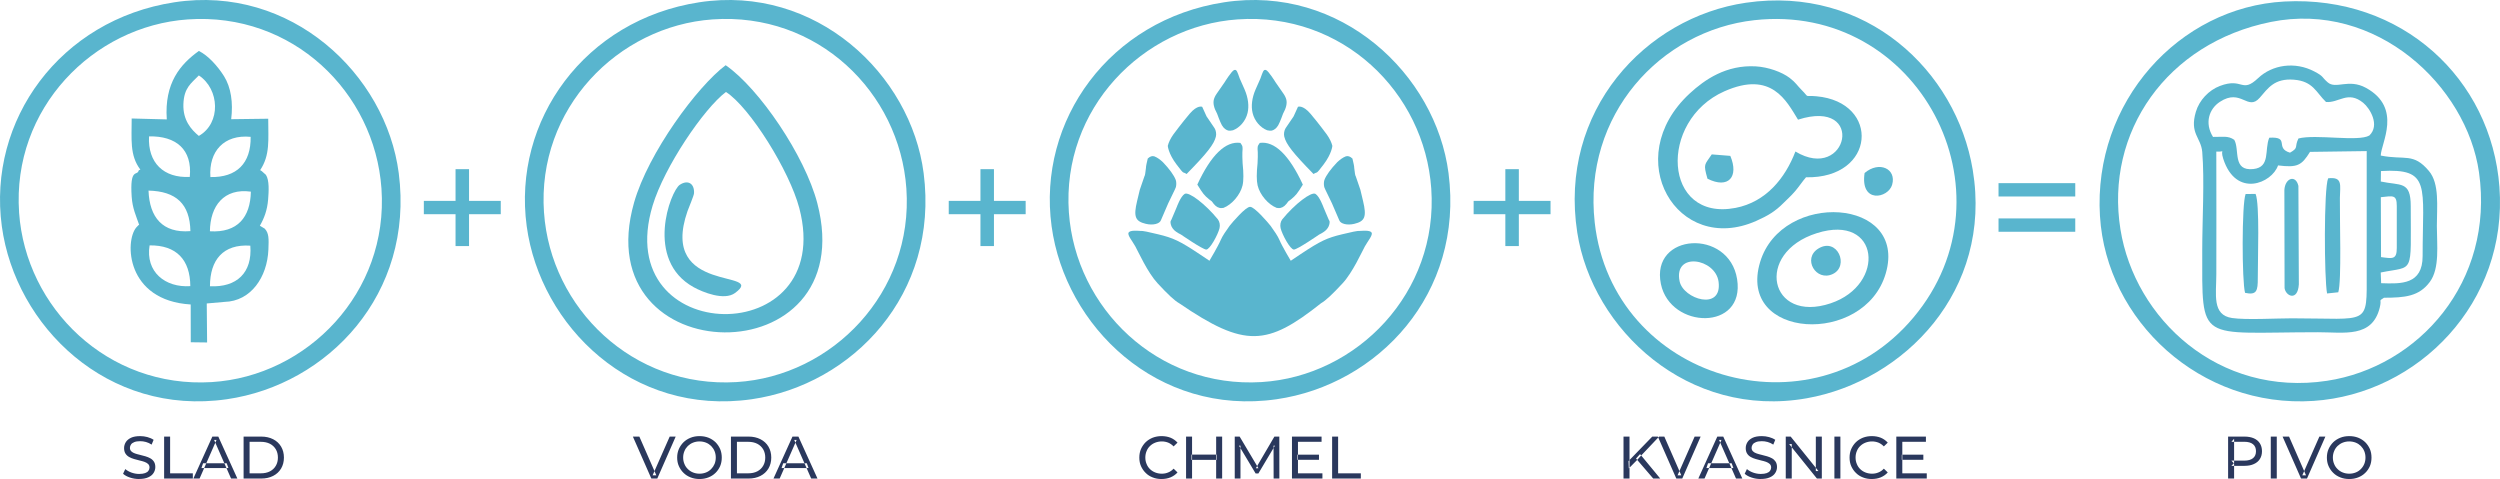 <svg xmlns="http://www.w3.org/2000/svg" id="Vrstva_2" data-name="Vrstva 2" width="1409.63" height="270.1" viewBox="0 0 1409.63 270.1"><g id="Vrstva_1-2" data-name="Vrstva 1"><g><path d="M394.24,1.29c-64.36,9.87-105.4,66.52-97.25,126.31,7.68,56.37,59.56,107.2,126.88,97.51,56.91-8.2,105.72-59.32,96.93-127.45-7.19-55.69-60.73-106.47-126.56-96.37M306.73,119.82c-4.08-58.59,41.71-105.13,95.09-108.88,59.12-4.15,105.43,41.04,109.24,95.37,4.1,58.62-41.76,105.79-95.71,109.12-58.5,3.61-104.86-41.71-108.61-95.61" style="fill: #59b5ce; fill-rule: evenodd;"></path><path d="M409.17,36.77c-15.86,11.82-43.66,49.37-51.65,77.47-27.44,96.54,128.96,98.49,103.32.33-7.01-26.82-32.83-64.79-51.67-77.8M409.32,51.85c13.44,8.58,35.82,44.45,41.36,65.47,21.28,80.81-107,79.08-82.67-1.48,6.54-21.65,28.77-54.54,41.31-63.98" style="fill: #59b5ce; fill-rule: evenodd;"></path><path d="M383.29,104.2c-5.25,3.52-19.91,42.4,7.84,57.74,5.16,2.85,17.22,7.74,23.31,3.27,18.57-13.65-43.38,1.36-26.78-46.17.73-2.08,3.6-8.71,3.67-10.09.3-5.65-3.61-7.71-8.04-4.74" style="fill: #59b5ce; fill-rule: evenodd;"></path><path d="M1184.08,121.93c3.6,58.68,56.54,108.37,120.4,104.12,59.12-3.94,109.69-55.55,104.83-120.6-4.55-61.06-55.08-108.15-121.3-104.59-59.2,3.18-107.9,56.47-103.94,121.07M1280.54,12.35c59.31-11.9,110.32,36.06,117.26,84.89,8.78,61.74-34.16,109.66-85.69,117.47-61.24,9.28-108.42-35.06-116.49-85.36-8.79-54.77,26.1-105.19,84.91-117" style="fill: #59b5ce; fill-rule: evenodd;"></path><path d="M1344.22,167.88c11.84-.02,19.78-.76,25.83-8.91,5.7-7.69,3.98-20.94,3.98-31.5,0-11.13,1.57-23.87-4.46-31.04-8.84-10.51-13.47-6.01-27.17-8.71.01-6.73,12.42-26.78-8.3-38.16-9.91-5.44-16.94.94-21.61-3.12-3.62-3.14-2.08-3.27-7.52-6.13-10.93-5.76-23.69-3.85-31.72,3.74-9.4,8.89-8.53-.52-21.52,4.4-6.3,2.39-11.63,8.03-13.58,14.57-3.68,12.33,2.9,14.46,3.59,22.64,1.33,15.89,0,38.69,0,55.34,0,53.26-2.77,46.33,65.28,46.33,14.78,0,30.54,3.35,34.81-13.87,1.32-5.32-1.05-3.28,2.4-5.59M1311.52,57.5c7.26.68,12.29-6.59,20.97.46,3.8,3.09,9.59,12.61,3.47,18.45-6.3,3.66-30.19-.89-39.98,1.67-2.46,5.07.4,5.05-4.76,8.01-8.86-2.61.32-9.17-11.69-8.44-2.84,6.78.85,16.59-8.94,17.66-12.03,1.32-7.6-10.92-10.8-16.47-3.53-2.51-6.82-1.53-11.98-1.64-4.92-7.88-2.15-15.82,3.86-19.77,12-7.88,15.67,5.46,22.46-2.29,4.71-5.38,8.24-11.09,19.32-10.2,10.81.86,12.46,7.16,18.07,12.56M1342.5,96.45c28.36-1.66,23.51,8.29,23.5,47.94,0,16.16-12.12,15.69-23.39,15.29l-.23-6.03c19.02-3.88,16.92,2.04,16.92-37.47,0-14.33-5.65-11.43-16.88-13.83l.09-5.89ZM1342.55,144.96l-.11-33.77c6.91-.73,8.99-1.57,8.99,4.99v23.7c0,6.59-2.42,5.94-8.88,5.08M1249.67,85.47c5.91.36,1.89-2.18,3.9,4.04,7.23,22.39,27.52,13.78,30.91,3.76,10.88,1.34,13.26.08,18.02-7.63l31.97-.45c.03,22.77,0,45.5,0,68.23,0,30.83,2.01,26.06-42.13,26.06-8.85,0-25.86.99-33.76-.16-11.45-1.67-8.9-13.28-8.9-24.77,0-23.01.1-46.06-.01-69.07" style="fill: #59b5ce; fill-rule: evenodd;"></path><path d="M1312.73,100.54c-2.46,5.56-2.23,56.89-.6,64.93l6.31-.67c1.96-6.2.76-41.44.91-53.16.09-7.21,1.78-12.09-6.62-11.1" style="fill: #59b5ce; fill-rule: evenodd;"></path><path d="M1288.16,162.45c.64,4.52,7.4,7.66,8.05-2.1l-.25-55.54c-1.49-6.47-7.5-4.51-7.91,2.29l.11,55.36Z" style="fill: #59b5ce; fill-rule: evenodd;"></path><path d="M1266.2,109.39c-2.22,5.39-2.11,49.53-.31,55.74,6.66,1.44,7.19-1.27,7.17-8.24-.03-10.79,1.16-41.93-1.24-47.54l-5.62.04Z" style="fill: #59b5ce; fill-rule: evenodd;"></path><path d="M690.21,1.29c-64.36,9.87-105.41,66.52-97.26,126.31,7.69,56.37,59.56,107.2,126.88,97.51,56.91-8.2,105.72-59.32,96.93-127.45-7.19-55.69-60.73-106.47-126.55-96.37M602.69,119.82c-4.08-58.59,41.71-105.13,95.09-108.88,59.12-4.15,105.43,41.04,109.24,95.37,4.1,58.62-41.77,105.79-95.71,109.12-58.5,3.61-104.86-41.71-108.61-95.61" style="fill: #59b5ce; fill-rule: evenodd;"></path><path d="M984.47,1.54c-56.79,8.28-105.73,61.07-95.13,129.53,8.47,54.73,62.61,105.3,129.39,93.5,55.01-9.72,104.87-60.79,93.61-128.73-9.28-56-60.2-104.16-127.87-94.3M989.29,11.37c92.3-10.18,148.79,97.06,89.64,167.63-57.39,68.46-169.81,35.1-179.74-53.55-6.79-60.68,37.16-108.24,90.1-114.08" style="fill: #59b5ce; fill-rule: evenodd;"></path><path d="M1018.3,99.96c39.4.84,42.13-42.39,5.93-45.67-7.61-.69-3.5,1.28-8.44-3.62-2.33-2.32-3.32-4.19-6.67-6.73-4.42-3.35-12.11-6.12-19.14-6.52-16.55-.94-28.72,7.4-37.24,15.29-39.59,36.63-7.01,91.58,37.49,71.87,6.6-2.93,10.77-5.44,15.34-10.06,2.11-2.14,4.11-3.8,6.64-6.75,2.13-2.48,4-5.37,6.11-7.8M1012.35,85.42c-5.78,15.09-16.61,28.49-33.75,31.8-40.87,7.89-43.82-49.13-6.25-65.76,26.61-11.78,34.93,5.44,41.47,16.01,38.56-12.34,28.05,35.72-1.47,17.96" style="fill: #59b5ce; fill-rule: evenodd;"></path><path d="M1063.29,154.15c12.42-42.73-58.6-46.86-70.83-6.43-13.23,43.72,58.88,47.56,70.83,6.43M1024.46,131.45c35.47-11.2,39.13,29.06,7.74,39.58-34.45,11.55-43.28-28.36-7.74-39.58" style="fill: #59b5ce; fill-rule: evenodd;"></path><path d="M936.5,160.11c5.28,25.63,47.63,26.67,42.97-2.72-4.55-28.72-48.91-26.12-42.97,2.72M947.05,158.62c-3.55-16.88,20.29-12.97,21.98.29,2.12,16.63-19.86,9.77-21.98-.29" style="fill: #59b5ce; fill-rule: evenodd;"></path><path d="M1025.34,140.11c-9.25,5.59-1.4,18.91,8.1,14.38,9.43-4.5,2.58-20.84-8.1-14.38" style="fill: #59b5ce; fill-rule: evenodd;"></path><path d="M1051.36,97.55c-2.61,17.43,13.33,14.32,15.53,6.6,2.58-9.04-7.36-13.58-15.53-6.6" style="fill: #59b5ce; fill-rule: evenodd;"></path><path d="M962.76,100.76c11.84,5.96,17.84-1.09,12.88-12.87l-10.46-.84c-4.05,6.14-4.88,5.05-2.42,13.7" style="fill: #59b5ce; fill-rule: evenodd;"></path><path d="M98.29,1.29C33.92,11.16-7.12,67.81,1.03,127.6c7.69,56.37,59.56,107.2,126.88,97.51,56.91-8.2,105.72-59.32,96.93-127.45C217.65,41.97,164.11-8.81,98.29,1.29M10.77,119.82C6.69,61.23,52.47,14.69,105.85,10.95c59.12-4.15,105.43,41.04,109.24,95.37,4.11,58.62-41.76,105.79-95.71,109.12-58.5,3.61-104.86-41.71-108.62-95.61" style="fill: #59b5ce; fill-rule: evenodd;"></path><path d="M107.56,192.98l9.22.12-.2-21.99,10.03-.89c14.83-.37,24.1-13.92,24.73-29.5.25-6.13.33-9.21-2.06-11.79l-2.75-1.65c2.41-4.17,4.18-8.76,4.66-14.88.36-4.56.73-10.8-1.25-13.81l-2.35-2.1c-.16-.14-.63-.33-.9-.56,5.7-8.52,4.55-17.18,4.55-28.99l-20.88.27c1.14-9.29-.08-17.94-4.05-24.26-3.59-5.71-9.02-11.71-14.18-14.22-10.42,7.49-19.53,18.03-18.08,38.6l-19.8-.52c.04,11.53-1.24,20.74,4.89,28.82-.29.26-.84.12-.98.63-.81,3.08-5.02-1.88-3.91,14.64.44,6.64,2.49,10.82,4.27,16-.11,0,.3-.82-1.64,1.32-6.6,7.68-5.96,41.24,30.65,43.46l.04,21.29ZM112.12,76.64c-4.37-3.59-9.03-8.92-8.71-17.92.32-9.22,4.3-11.66,8.71-16.19,11.71,7.72,12.62,26.91,0,34.1M84.03,76.9c15.22-.32,24.48,7.35,22.98,22.85-14.72.77-23.75-7.98-22.98-22.85M118.63,99.83c-.99-14.51,7.69-24.13,22.7-22.67.24,14.91-7.88,23.01-22.7,22.67M107.36,130.32c-15.78,1.27-23.08-7.88-23.62-22.85,15.56.37,23.31,7.5,23.62,22.85M118.36,130.41c.13-14.33,7.94-24.45,23.09-22.35-.28,14.48-7.53,23.27-23.09,22.35M84.35,138.36c15.13-.18,22.87,8.1,22.96,22.98-14.13.95-25.39-8.03-22.96-22.98M118.39,161.4c0-14.82,7.4-23.91,22.75-22.88,1.2,15.22-7.61,23.63-22.75,22.88" style="fill: #59b5ce; fill-rule: evenodd;"></path><path d="M1170.14,130.68h-43.27v-7.52h43.27v7.52ZM1170.14,110.79h-43.27v-7.52h43.27v7.52ZM848.79,138.75v-17.97h-17.88v-7.51h17.88v-17.88h7.61v17.88h17.87v7.51h-17.87v17.97h-7.61ZM552.83,138.75v-17.97h-17.88v-7.51h17.88v-17.88h7.61v17.88h17.88v7.51h-17.88v17.97h-7.61ZM256.86,138.75v-17.97h-17.88v-7.51h17.88v-17.88h7.61v17.88h17.88v7.51h-17.88v17.97h-7.61Z" style="fill: #59b5ce; fill-rule: evenodd;"></path><path d="M1324.62,267.09c1.31,0,2.53-.24,3.65-.68,1.12-.44,2.06-1.08,2.9-1.93.81-.81,1.46-1.76,1.93-2.88.44-1.11.68-2.3.68-3.61s-.24-2.5-.68-3.61c-.47-1.12-1.11-2.06-1.93-2.91-.84-.81-1.79-1.45-2.9-1.89-1.12-.44-2.33-.68-3.65-.68s-2.54.24-3.65.68c-1.12.44-2.09,1.08-2.94,1.89-.85.85-1.49,1.79-1.93,2.91-.47,1.11-.71,2.3-.71,3.61s.24,2.5.71,3.61c.44,1.12,1.08,2.06,1.93,2.88.84.84,1.82,1.49,2.94,1.93,1.12.44,2.33.68,3.65.68M1324.62,270.1c-1.79,0-3.48-.3-5-.91-1.55-.61-2.9-1.45-4.02-2.57-1.12-1.08-1.99-2.37-2.64-3.82-.64-1.45-.94-3.07-.94-4.8s.3-3.35.94-4.8c.64-1.45,1.52-2.74,2.64-3.85,1.12-1.08,2.47-1.93,3.99-2.54,1.52-.61,3.21-.91,5.04-.91s3.48.3,5,.88c1.52.61,2.84,1.45,3.99,2.54,1.12,1.12,1.99,2.4,2.64,3.85.61,1.45.91,3.07.91,4.83s-.3,3.38-.91,4.83c-.64,1.45-1.52,2.74-2.64,3.82-1.15,1.12-2.47,1.96-3.99,2.54-1.52.61-3.21.91-5,.91M1297.45,269.83l-10.41-23.66h3.65l9.56,21.83h-2.09l9.63-21.83h3.38l-10.37,23.66h-3.35ZM1280.38,246.17h3.38v23.65h-3.38v-23.65ZM1259.7,261.41l-1.52-1.69h7.27c2.16,0,3.82-.47,4.93-1.39,1.12-.92,1.66-2.23,1.66-3.92s-.54-3.01-1.66-3.92c-1.11-.92-2.77-1.39-4.93-1.39h-7.27l1.52-1.69v13.99ZM1256.32,269.83v-23.66h9.23c2.06,0,3.85.34,5.31.98,1.45.64,2.6,1.59,3.38,2.84.78,1.25,1.18,2.7,1.18,4.43s-.41,3.17-1.18,4.39c-.78,1.25-1.93,2.2-3.38,2.84-1.45.68-3.24,1.02-5.31,1.02h-7.37l1.52-1.59v8.75h-3.38ZM1072.62,266.88h13.79v2.94h-17.17v-23.66h16.69v2.94h-13.31v17.77ZM1072.32,256.38h12.16v2.87h-12.16v-2.87ZM1055.38,270.1c-1.79,0-3.45-.3-4.97-.91-1.52-.58-2.84-1.42-3.95-2.54-1.12-1.08-1.99-2.37-2.64-3.82-.64-1.45-.94-3.07-.94-4.83s.3-3.38.94-4.83c.64-1.45,1.52-2.74,2.64-3.85,1.12-1.08,2.47-1.93,3.99-2.54,1.52-.58,3.18-.88,4.97-.88s3.51.3,5.07.91c1.52.64,2.84,1.56,3.92,2.77l-2.2,2.13c-.92-.95-1.93-1.66-3.04-2.13-1.12-.44-2.33-.68-3.61-.68s-2.57.24-3.69.68c-1.15.44-2.13,1.08-2.97,1.89-.85.81-1.49,1.76-1.93,2.88-.47,1.11-.71,2.33-.71,3.65s.24,2.5.71,3.61c.44,1.12,1.08,2.1,1.93,2.91.84.81,1.82,1.45,2.97,1.89,1.12.44,2.37.68,3.69.68s2.5-.24,3.61-.71c1.12-.44,2.13-1.15,3.04-2.13l2.2,2.13c-1.08,1.21-2.4,2.13-3.92,2.77-1.55.64-3.24.94-5.1.94M1034.33,246.17h3.38v23.65h-3.38v-23.65ZM1006.9,269.83v-23.66h2.77l15.65,19.43h-1.46v-19.43h3.38v23.66h-2.77l-15.64-19.43h1.45v19.43h-3.38ZM992.8,270.1c-1.79,0-3.51-.27-5.17-.84-1.65-.54-2.94-1.25-3.88-2.13l1.25-2.64c.91.78,2.06,1.45,3.45,1.96,1.39.5,2.84.78,4.36.78,1.39,0,2.5-.17,3.35-.47.84-.3,1.49-.74,1.89-1.32.4-.54.61-1.15.61-1.86,0-.81-.27-1.45-.78-1.96-.54-.5-1.22-.91-2.06-1.21-.85-.31-1.79-.54-2.81-.78-1.01-.24-2.03-.5-3.04-.81-1.05-.3-1.96-.68-2.8-1.15-.85-.47-1.56-1.12-2.06-1.93-.51-.78-.78-1.83-.78-3.08s.34-2.33.98-3.38c.64-1.01,1.62-1.83,2.97-2.47,1.32-.61,3.04-.91,5.1-.91,1.39,0,2.74.17,4.09.54,1.35.37,2.54.88,3.51,1.55l-1.11,2.7c-1.02-.68-2.09-1.18-3.21-1.49-1.12-.31-2.23-.44-3.28-.44-1.32,0-2.43.17-3.28.51-.84.34-1.49.78-1.86,1.35-.4.58-.61,1.18-.61,1.89,0,.84.27,1.49.81,1.99.5.51,1.21.88,2.06,1.18.84.3,1.75.54,2.77.78,1.01.24,2.03.5,3.07.81,1.02.3,1.96.68,2.81,1.15.84.47,1.52,1.11,2.03,1.89.5.78.78,1.79.78,3.04,0,1.18-.34,2.3-.98,3.31-.64,1.05-1.65,1.86-3.01,2.47-1.39.64-3.11.94-5.17.94M962.16,263.91l.92-2.7h13.31l.98,2.7h-15.21ZM957.6,269.83l10.71-23.66h3.35l10.75,23.66h-3.55l-9.56-21.76h1.35l-9.56,21.76h-3.48ZM945.19,269.83l-10.41-23.66h3.65l9.56,21.83h-2.09l9.63-21.83h3.38l-10.37,23.66h-3.35ZM932.18,269.83l-9.7-11.29,2.26-2.5,11.39,13.79h-3.95ZM915.42,246.17h3.38v23.65h-3.38v-23.65ZM918.4,264.11l-.17-4.12,13.41-13.82h3.85l-10.37,10.95-1.89,2.09-4.83,4.9ZM751.12,269.83v-23.66h3.38v20.71h12.81v2.94h-16.19ZM731.86,266.88h13.79v2.94h-17.17v-23.66h16.69v2.94h-13.31v17.77ZM731.55,256.38h12.16v2.87h-12.16v-2.87ZM696.21,269.83v-23.66h2.77l10.61,17.88h-1.49l10.47-17.88h2.77l.03,23.66h-3.24l-.04-18.55h.78l-9.33,15.68h-1.56l-9.39-15.68h.85v18.55h-3.24ZM686.04,259.28h-14.22v-2.94h14.22v2.94ZM672.15,269.83h-3.38v-23.65h3.38v23.65ZM685.73,246.17h3.38v23.65h-3.38v-23.65ZM654.91,270.1c-1.79,0-3.45-.3-4.97-.91-1.52-.58-2.84-1.42-3.95-2.54-1.12-1.08-1.99-2.37-2.64-3.82s-.94-3.07-.94-4.83.3-3.38.94-4.83,1.52-2.74,2.64-3.85c1.12-1.08,2.47-1.93,3.99-2.54,1.52-.58,3.18-.88,4.97-.88s3.52.3,5.07.91c1.52.64,2.84,1.56,3.92,2.77l-2.2,2.13c-.92-.95-1.93-1.66-3.04-2.13-1.12-.44-2.33-.68-3.61-.68s-2.57.24-3.69.68c-1.15.44-2.13,1.08-2.97,1.89-.85.81-1.49,1.76-1.93,2.88-.47,1.11-.71,2.33-.71,3.65s.24,2.5.71,3.61c.44,1.12,1.08,2.1,1.93,2.91.84.81,1.82,1.45,2.97,1.89,1.12.44,2.37.68,3.69.68s2.5-.24,3.61-.71c1.12-.44,2.13-1.15,3.04-2.13l2.2,2.13c-1.08,1.21-2.4,2.13-3.92,2.77-1.55.64-3.24.94-5.1.94M440.69,263.91l.92-2.7h13.31l.98,2.7h-15.21ZM436.13,269.83l10.71-23.66h3.35l10.75,23.66h-3.55l-9.56-21.76h1.35l-9.57,21.76h-3.48ZM415.52,266.88h6.38c1.96,0,3.65-.37,5.1-1.11,1.42-.75,2.54-1.79,3.31-3.14.78-1.32,1.18-2.87,1.18-4.63s-.41-3.35-1.18-4.66-1.89-2.37-3.31-3.11c-1.45-.74-3.14-1.11-5.1-1.11h-6.38v17.77ZM412.14,269.83v-23.66h9.96c2.54,0,4.77.51,6.69,1.49,1.93.98,3.42,2.36,4.5,4.16,1.05,1.79,1.59,3.85,1.59,6.18s-.54,4.39-1.59,6.18c-1.08,1.79-2.57,3.18-4.5,4.16-1.92.98-4.16,1.49-6.69,1.49h-9.96ZM394.43,267.09c1.32,0,2.54-.24,3.65-.68,1.11-.44,2.06-1.08,2.9-1.93.81-.81,1.45-1.76,1.93-2.88.44-1.11.68-2.3.68-3.61s-.24-2.5-.68-3.61c-.47-1.12-1.12-2.06-1.93-2.91-.84-.81-1.79-1.45-2.9-1.89-1.12-.44-2.33-.68-3.65-.68s-2.54.24-3.65.68c-1.12.44-2.09,1.08-2.94,1.89-.84.85-1.49,1.79-1.93,2.91-.47,1.11-.71,2.3-.71,3.61s.24,2.5.71,3.61c.44,1.12,1.08,2.06,1.93,2.88.85.84,1.83,1.49,2.94,1.93,1.11.44,2.33.68,3.65.68M394.43,270.1c-1.79,0-3.48-.3-5-.91-1.56-.61-2.91-1.45-4.02-2.57-1.12-1.08-1.99-2.37-2.64-3.82s-.95-3.07-.95-4.8.31-3.35.95-4.8,1.52-2.74,2.64-3.85c1.11-1.08,2.46-1.93,3.99-2.54,1.52-.61,3.21-.91,5.03-.91s3.48.3,5,.88c1.52.61,2.84,1.45,3.99,2.54,1.11,1.12,1.99,2.4,2.63,3.85.61,1.45.92,3.07.92,4.83s-.31,3.38-.92,4.83c-.64,1.45-1.52,2.74-2.63,3.82-1.15,1.12-2.47,1.96-3.99,2.54-1.52.61-3.21.91-5,.91M367.26,269.83l-10.41-23.66h3.65l9.57,21.83h-2.09l9.63-21.83h3.38l-10.38,23.66h-3.35ZM140.73,266.88h6.38c1.96,0,3.65-.37,5.1-1.11,1.42-.75,2.54-1.79,3.31-3.14.78-1.32,1.18-2.87,1.18-4.63s-.41-3.35-1.18-4.66c-.78-1.32-1.89-2.37-3.31-3.11-1.45-.74-3.14-1.11-5.1-1.11h-6.38v17.77ZM137.35,269.83v-23.66h9.97c2.53,0,4.76.51,6.69,1.49,1.93.98,3.41,2.36,4.49,4.16,1.05,1.79,1.59,3.85,1.59,6.18s-.54,4.39-1.59,6.18c-1.08,1.79-2.56,3.18-4.49,4.16-1.93.98-4.16,1.49-6.69,1.49h-9.97ZM113.59,263.91l.92-2.7h13.31l.98,2.7h-15.21ZM109.03,269.83l10.71-23.66h3.35l10.75,23.66h-3.55l-9.56-21.76h1.35l-9.56,21.76h-3.48ZM92.54,269.83v-23.66h3.38v20.71h12.81v2.94h-16.19ZM78.45,270.1c-1.79,0-3.51-.27-5.17-.84-1.65-.54-2.94-1.25-3.89-2.13l1.25-2.64c.92.78,2.06,1.45,3.45,1.96,1.39.5,2.84.78,4.36.78,1.39,0,2.5-.17,3.35-.47.84-.3,1.49-.74,1.89-1.32.4-.54.61-1.15.61-1.86,0-.81-.27-1.45-.78-1.96-.54-.5-1.22-.91-2.07-1.21-.84-.31-1.79-.54-2.8-.78-1.01-.24-2.03-.5-3.04-.81-1.05-.3-1.96-.68-2.8-1.15-.85-.47-1.56-1.12-2.07-1.93-.5-.78-.78-1.83-.78-3.08s.34-2.33.98-3.38c.64-1.01,1.62-1.83,2.97-2.47,1.32-.61,3.04-.91,5.1-.91,1.39,0,2.74.17,4.09.54,1.35.37,2.54.88,3.51,1.55l-1.12,2.7c-1.01-.68-2.09-1.18-3.21-1.49-1.12-.31-2.23-.44-3.28-.44-1.32,0-2.43.17-3.28.51-.84.34-1.49.78-1.86,1.35-.4.58-.61,1.18-.61,1.89,0,.84.27,1.49.81,1.99.51.51,1.22.88,2.06,1.18.85.3,1.76.54,2.77.78,1.01.24,2.03.5,3.07.81,1.02.3,1.96.68,2.8,1.15.85.47,1.52,1.11,2.03,1.89.51.78.78,1.79.78,3.04,0,1.18-.34,2.3-.98,3.31-.64,1.05-1.65,1.86-3.01,2.47-1.39.64-3.11.94-5.17.94" style="fill: #2a385d; fill-rule: evenodd;"></path><path d="M744.81,171.02c2.74-1.55,6.45-5.07,12.18-11.24,5.73-6.17,10.86-17.74,12.61-20.88,1.75-3.14,4.68-6.45,3.73-7.82-.94-1.38-5.02-.93-6.34-.89-1.64-.14-4.92.65-10.21,1.91-8.57,2.05-12.18,3.72-23.46,11.22l-5.52,3.71s-4.94-8.22-6.46-11.89c-.8-1.92-2.92-5.06-4.9-7.78-1.42-1.84-9.25-10.92-11.56-10.72-2.41-.19-10.12,8.83-11.58,10.72-1.98,2.72-4.1,5.86-4.9,7.78-1.53,3.67-6.46,11.89-6.46,11.89l-5.52-3.71c-11.28-7.5-14.88-9.16-23.45-11.22-5.3-1.27-8.58-2.05-10.21-1.91-1.32-.05-5.4-.5-6.35.89-.94,1.38,1.99,4.69,3.73,7.82,1.75,3.14,6.89,14.71,12.61,20.88,5.73,6.17,9.44,9.69,12.18,11.24,37.02,25.3,49.62,24.02,79.9,0" style="fill: #59b5ce;"></path><path d="M665.97,132.3c-2.15-1.06-4-2.29-4.76-3.54-.83-1-1.41-3.01-1.18-4.02.06-.26.43-.7.5-.95,1.71-3.85,2.43-5.86,2.99-7.06,0,0,2.14-5.99,4.47-7.41,2.31-1.41,11.69,5.74,18.7,14.34,1.02,1.32,1.36,3.26.94,5.02-.84,3.53-5.44,12.09-7.5,12.03-2.07-.06-14.17-8.42-14.17-8.42" style="fill: #59b5ce;"></path><path d="M743.74,132.3c2.15-1.06,4-2.29,4.76-3.54.82-1,1.41-3.01,1.18-4.02-.06-.26-.43-.7-.5-.95-1.71-3.85-2.43-5.86-2.99-7.06,0,0-2.14-5.99-4.47-7.41-2.31-1.41-11.69,5.74-18.7,14.34-1.02,1.32-1.36,3.26-.94,5.02.84,3.53,5.44,12.09,7.5,12.03,2.07-.06,14.17-8.42,14.17-8.42" style="fill: #59b5ce;"></path><path d="M647.15,89.4c1.37-1.27,2.49-1.54,3.51-1.29l.24.06c1.71.67,3.29,1.85,4.82,3.29,3.63,3.79,6.24,7.36,7.22,9.99.32.87.46,2.51.1,4.02-.12.5-.49.95-.61,1.45l-3.7,7.66-4.17,9.66c-.73,1.96-4.44,2.94-8.47,1.97-6.05-1.44-7.03-4.07-4.92-12.9l1.51-6.3,2.62-7.64c.38-.44.49-2.02.84-4.6,0-1.07.47-3.09,1.02-5.36" style="fill: #59b5ce;"></path><path d="M762.57,89.4c-1.37-1.27-2.49-1.54-3.51-1.29l-.24.06c-1.71.67-3.29,1.85-4.82,3.29-3.63,3.79-6.24,7.36-7.22,9.99-.31.87-.46,2.51-.1,4.02.12.5.49.95.61,1.45l3.7,7.66,4.17,9.66c.73,1.96,4.44,2.94,8.47,1.97,6.05-1.44,7.03-4.07,4.92-12.9l-1.5-6.3-2.62-7.64c-.38-.44-.49-2.02-.84-4.6,0-1.07-.47-3.09-1.02-5.36" style="fill: #59b5ce;"></path><path d="M681.68,112.33c-2.66-2.24-3.3-2.92-6.57-8.24,7.75-16.81,16.04-24.68,24.29-23.51,1.41,1.93,1.34,2.19,1.12,5.33-.05,1.33-.02,3.46.13,6.17.57,5.47.61,9.73-.05,12.52-1.27,5.29-6.05,10.81-10.75,12.62-.82.07-1.39.2-2.14.02-1.77-.42-2.85-1.48-4.45-3.73l-1.59-1.18Z" style="fill: #59b5ce;"></path><path d="M728.04,112.33c2.66-2.24,3.3-2.92,6.57-8.24-7.75-16.81-16.04-24.68-24.29-23.51-1.41,1.93-1.34,2.19-1.12,5.33.05,1.33.02,3.46-.13,6.17-.57,5.47-.61,9.73.05,12.52,1.27,5.29,6.05,10.81,10.75,12.62.82.07,1.39.2,2.14.02,1.77-.42,2.85-1.48,4.45-3.73l1.59-1.18Z" style="fill: #59b5ce;"></path><path d="M677.86,60.22l2.45,5.39,4.54,6.69c.77,1.24,1.1,3.19.73,4.71-1.02,4.29-4.86,9.23-16.51,21.11-2.53-1.67-.95.85-5.65-5.35-4.7-6.21-4.96-10.52-4.96-10.52.48-2.01,1.54-4.16,3.14-6.44,0,0,4.77-6.48,9.19-11.67,4.42-5.18,7.07-3.91,7.07-3.91" style="fill: #59b5ce;"></path><path d="M731.86,60.22l-2.45,5.39-4.54,6.69c-.77,1.24-1.1,3.19-.74,4.71,1.02,4.29,4.86,9.23,16.51,21.11,2.53-1.67.95.85,5.65-5.35,4.7-6.21,4.96-10.52,4.96-10.52-.48-2.01-1.54-4.16-3.14-6.44,0,0-4.77-6.48-9.19-11.67-4.42-5.18-7.07-3.91-7.07-3.91" style="fill: #59b5ce;"></path><path d="M695.89,39.49c1.47-.57,1.84,1.24,3.13,4.75l2.77,6.26c2.06,4.76,2.55,9.41,1.65,13.19-1.08,4.54-4.38,8.28-8.2,9.76-1.13.26-1.94.34-2.7.16-1.01-.24-2.5-1.13-3.56-2.99-1.06-1.86-2.71-6.51-2.71-6.51-1.87-3.38-2.33-5.89-1.85-7.92.24-1,.79-2.2,1.6-3.35l4.52-6.51s3.87-6.3,5.34-6.85" style="fill: #59b5ce;"></path><path d="M713.83,39.49c-1.47-.57-1.84,1.24-3.13,4.75l-2.77,6.26c-2.06,4.76-2.55,9.41-1.65,13.19,1.09,4.54,4.39,8.28,8.2,9.76,1.13.26,1.95.34,2.7.16,1.01-.24,2.5-1.13,3.56-2.99s2.71-6.51,2.71-6.51c1.87-3.38,2.33-5.89,1.85-7.92-.24-1-.79-2.2-1.6-3.35l-4.52-6.51s-3.87-6.3-5.34-6.85" style="fill: #59b5ce;"></path></g></g></svg>